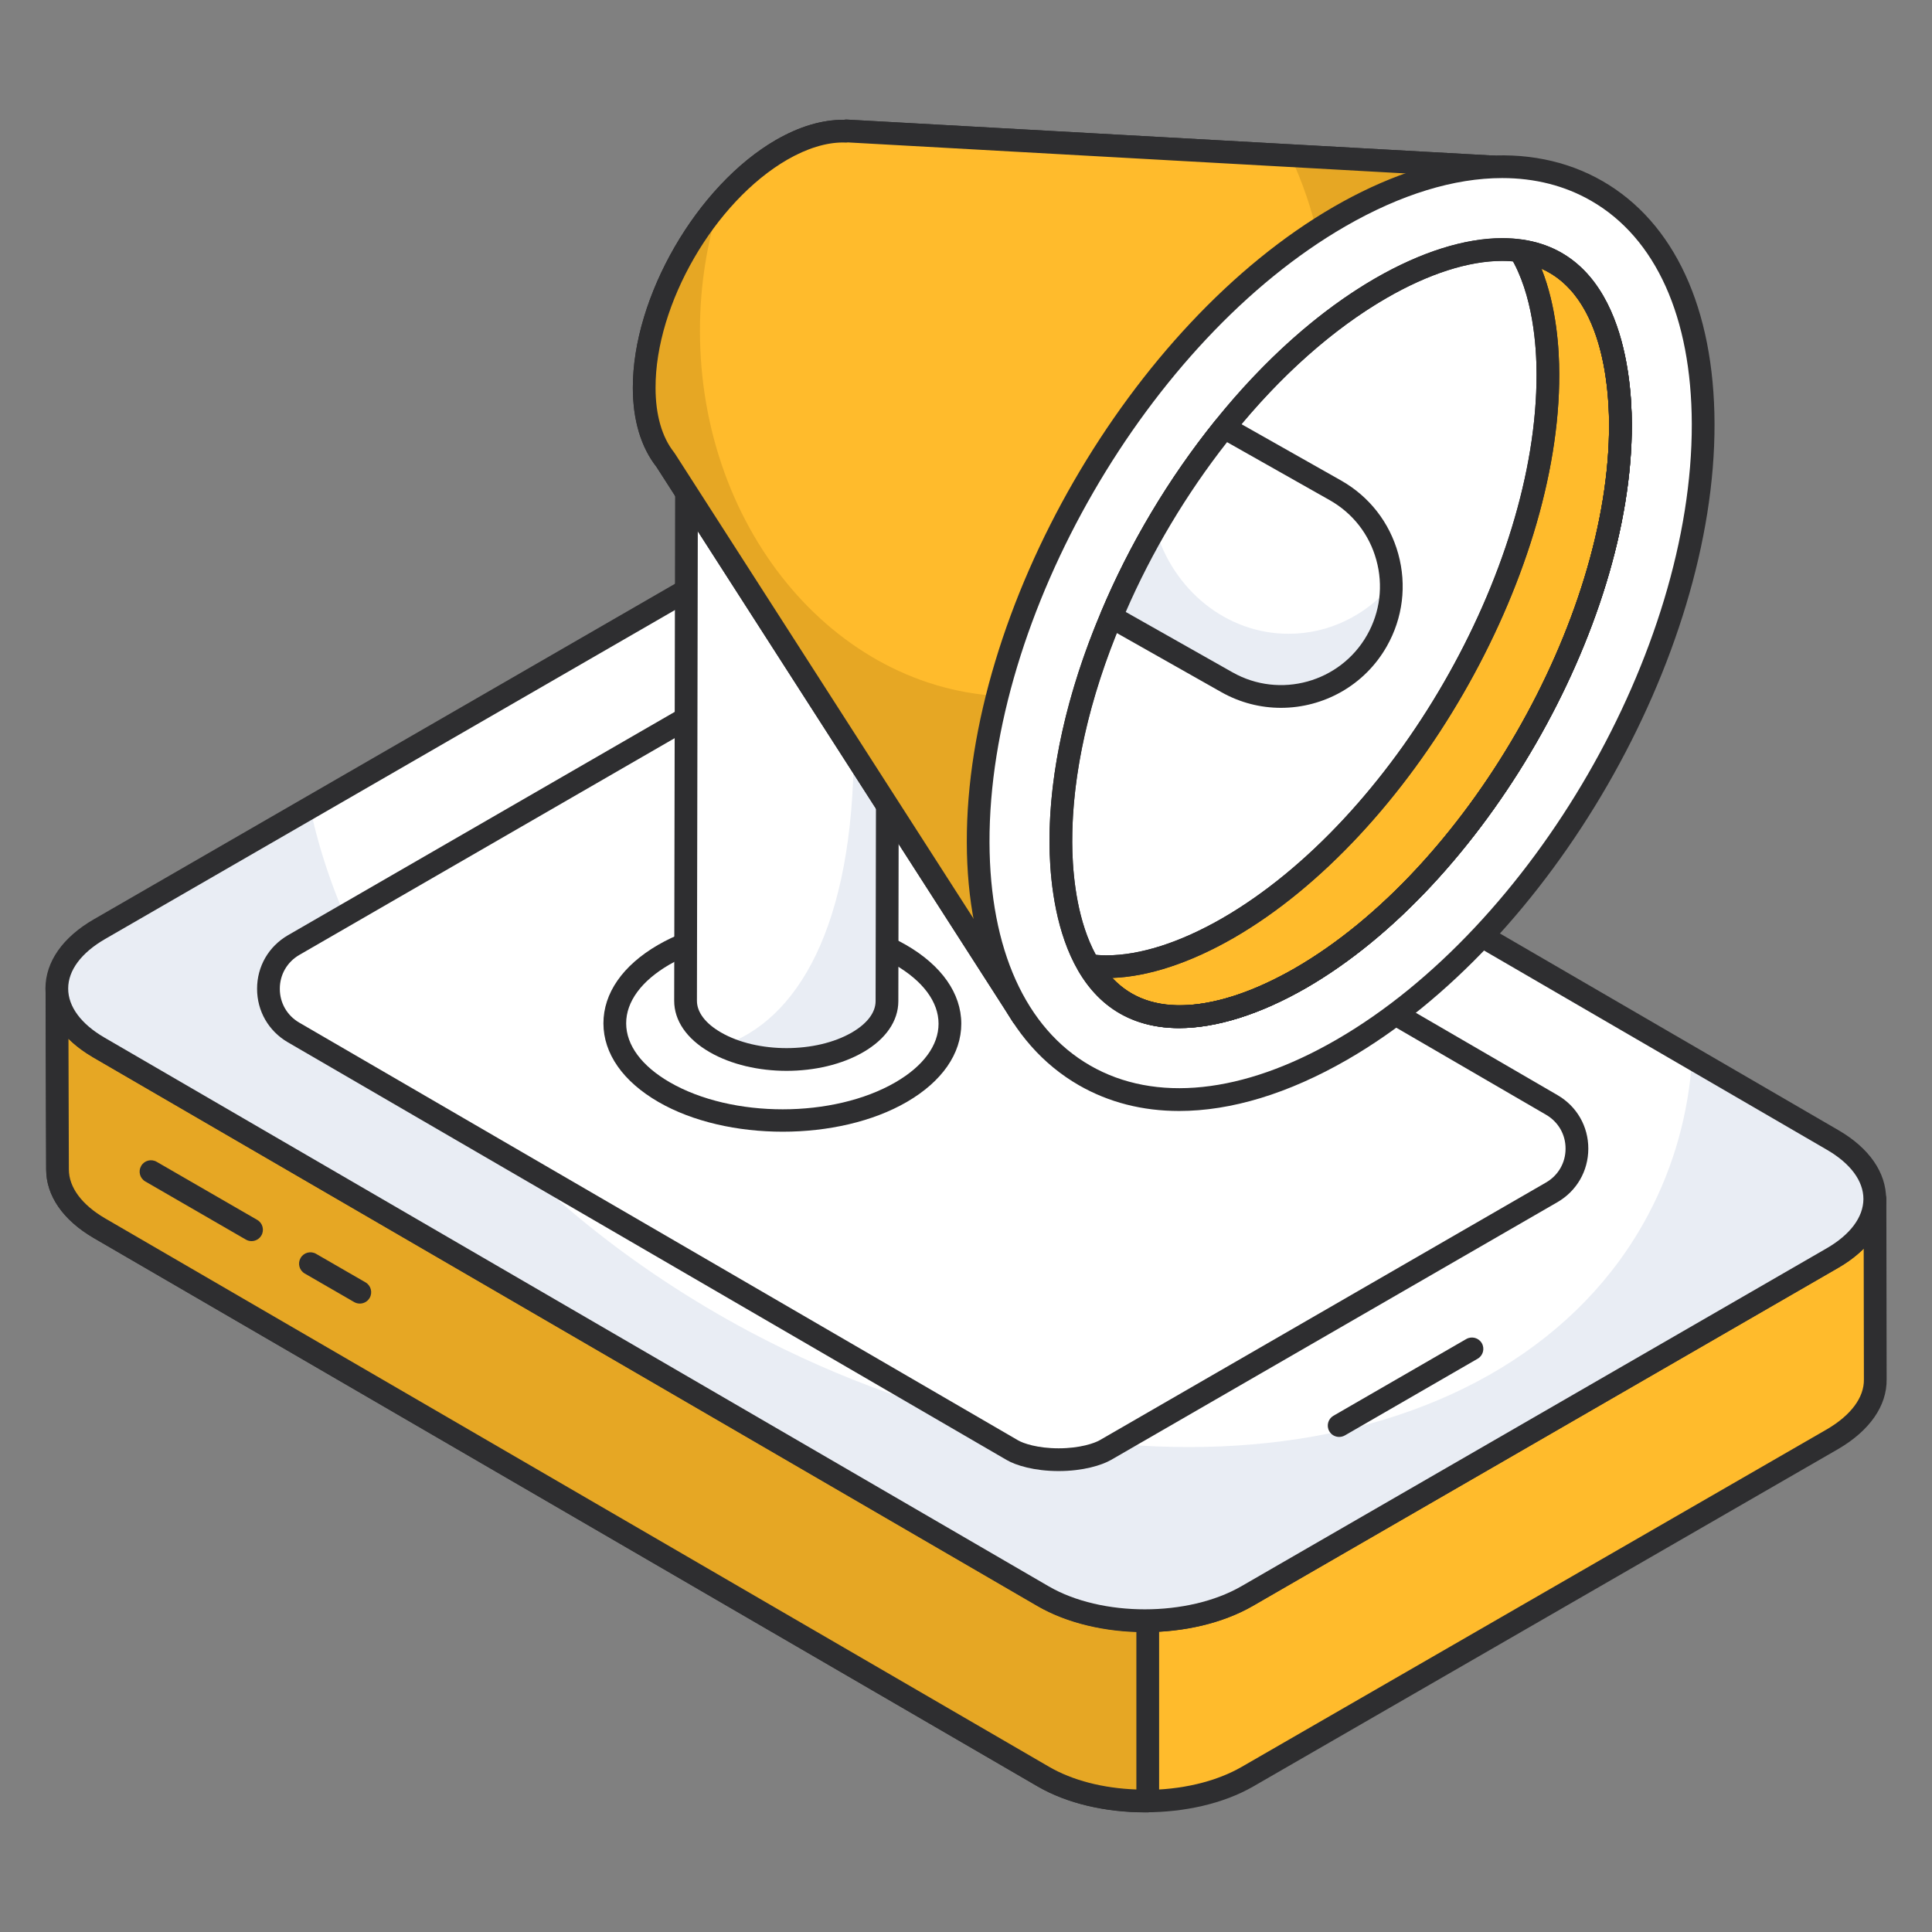 <?xml version="1.0" encoding="UTF-8"?> <svg xmlns="http://www.w3.org/2000/svg" width="48" height="48" viewBox="0 0 48 48" fill="none"><rect x="0" y="0" width="48" height="48" fill="#808080" stroke="none"/><path d="M46.59 34.27C46.596 34.807 46.239 35.337 45.536 35.75L30.994 44.14C29.59 44.952 27.319 44.952 25.922 44.14L2.467 30.513C1.772 30.107 1.428 29.584 1.428 29.054L1.414 24.566C1.414 25.09 1.765 25.619 2.453 26.026L25.915 39.653C27.312 40.465 29.576 40.465 30.987 39.653L45.523 31.256C46.232 30.85 46.583 30.32 46.583 29.783L46.59 34.27Z" fill="#FFBB2C"></path><path d="M28.457 45.026C27.487 45.026 26.518 44.812 25.781 44.384L2.326 30.757C1.565 30.312 1.147 29.707 1.147 29.054L1.133 24.575C1.133 24.572 1.133 24.57 1.133 24.567C1.133 24.567 1.133 24.567 1.133 24.567C1.133 24.411 1.259 24.285 1.415 24.284C1.57 24.284 1.697 24.41 1.697 24.565V24.567C1.697 25.002 2.026 25.445 2.598 25.782L26.058 39.408C27.371 40.171 29.52 40.172 30.847 39.408L45.383 31.012C45.975 30.672 46.301 30.236 46.301 29.783C46.301 29.628 46.428 29.501 46.583 29.501C46.739 29.501 46.866 29.627 46.866 29.783V29.786L46.873 34.269C46.881 34.925 46.457 35.537 45.681 35.994L31.136 44.385C30.397 44.812 29.426 45.026 28.457 45.026ZM1.701 25.806L1.711 29.053C1.711 29.499 2.031 29.93 2.61 30.269L26.065 43.896C27.381 44.661 29.53 44.661 30.854 43.895L45.397 35.506C45.989 35.157 46.314 34.719 46.308 34.274C46.308 34.273 46.308 34.272 46.308 34.271L46.303 31.023C46.128 31.197 45.914 31.358 45.664 31.501L31.13 39.897C29.621 40.765 27.269 40.766 25.774 39.896L2.313 26.27C2.074 26.129 1.87 25.974 1.701 25.806Z" fill="#2E2E30"></path><path d="M28.514 40.258C27.574 40.268 26.631 40.069 25.915 39.653L2.453 26.026C1.765 25.619 1.414 25.09 1.414 24.566L1.428 29.054C1.428 29.584 1.772 30.107 2.467 30.513L25.922 44.14C26.636 44.554 27.577 44.755 28.514 44.746L28.514 40.258Z" fill="#E6A724"></path><path d="M28.454 45.028C27.445 45.028 26.497 44.8 25.781 44.384L2.326 30.757C1.565 30.312 1.147 29.707 1.147 29.054L1.133 24.575C1.133 24.572 1.133 24.57 1.133 24.567C1.133 24.567 1.133 24.567 1.133 24.567C1.133 24.411 1.259 24.284 1.415 24.284C1.57 24.284 1.697 24.41 1.697 24.565V24.572C1.7 25.006 2.028 25.446 2.598 25.782L26.058 39.408C26.704 39.784 27.571 39.986 28.512 39.976C28.602 39.976 28.66 40.004 28.714 40.057C28.768 40.11 28.798 40.182 28.798 40.258V44.745C28.798 44.9 28.673 45.026 28.518 45.028C28.497 45.028 28.475 45.028 28.454 45.028ZM1.701 25.806L1.711 29.053C1.711 29.499 2.031 29.93 2.61 30.269L26.065 43.896C26.645 44.233 27.407 44.43 28.233 44.459V40.537C27.304 40.508 26.44 40.284 25.774 39.896L2.313 26.27C2.074 26.129 1.87 25.974 1.701 25.806Z" fill="#2E2E30"></path><path d="M2.474 23.085C1.067 23.897 1.06 25.211 2.457 26.023L25.913 39.654C27.31 40.466 29.579 40.466 30.985 39.654L45.525 31.26C46.927 30.45 46.934 29.136 45.537 28.324L22.081 14.693C20.684 13.881 18.415 13.881 17.014 14.691L2.474 23.085Z" fill="white"></path><path d="M45.524 31.256L30.988 39.653C29.577 40.465 27.313 40.465 25.916 39.653L2.454 26.026C1.057 25.213 1.071 23.899 2.475 23.087L7.705 20.065C8.731 24.931 12.716 29.942 18.641 33.094C27.581 37.842 37.568 36.542 40.947 30.182C41.594 28.964 41.952 27.65 42.041 26.294L45.537 28.324C46.934 29.136 46.928 30.451 45.524 31.256Z" fill="#E9EDF4"></path><path d="M26.3 36.266C25.752 36.266 25.338 36.139 25.151 36.029L7.292 25.651C6.459 25.166 6.46 23.962 7.295 23.48L18.387 17.074C18.577 16.965 18.994 16.837 19.543 16.837C20.092 16.837 20.507 16.964 20.695 17.073L38.553 27.452C39.387 27.937 39.385 29.141 38.55 29.623L27.463 36.026C27.271 36.136 26.851 36.266 26.3 36.266Z" fill="white"></path><path d="M28.443 40.551C27.479 40.551 26.517 40.333 25.768 39.898L2.312 26.267C1.548 25.823 1.128 25.217 1.129 24.559C1.13 23.897 1.556 23.287 2.329 22.841L16.87 14.446C18.349 13.592 20.749 13.594 22.22 14.449L45.677 28.08C46.441 28.524 46.861 29.131 46.86 29.789C46.86 30.45 46.434 31.059 45.664 31.504L31.124 39.899C30.371 40.333 29.406 40.551 28.443 40.551ZM2.612 23.329C2.02 23.671 1.694 24.108 1.694 24.56C1.693 25.008 2.014 25.441 2.596 25.779L26.052 39.41C27.367 40.175 29.516 40.174 30.841 39.41L45.381 31.015C45.97 30.675 46.295 30.239 46.296 29.788C46.296 29.34 45.975 28.907 45.393 28.568L21.936 14.937C20.621 14.173 18.474 14.172 17.152 14.935L2.612 23.329Z" fill="#2E2E30"></path><path d="M26.301 36.548C25.697 36.548 25.237 36.406 25.01 36.273L7.151 25.895C6.672 25.616 6.386 25.119 6.387 24.564C6.387 24.009 6.675 23.513 7.155 23.235L18.246 16.83C18.477 16.697 18.94 16.555 19.544 16.555C20.151 16.555 20.61 16.697 20.838 16.83L38.696 27.208C39.176 27.487 39.462 27.984 39.461 28.539C39.46 29.094 39.173 29.59 38.693 29.868L27.606 36.27C27.373 36.404 26.908 36.548 26.301 36.548ZM19.544 17.119C19.016 17.119 18.657 17.245 18.529 17.319L7.438 23.724C7.134 23.9 6.952 24.214 6.952 24.565C6.951 24.916 7.132 25.231 7.435 25.407L25.294 35.785C25.421 35.859 25.774 35.983 26.301 35.983C26.831 35.983 27.193 35.856 27.323 35.781L38.41 29.379C38.714 29.203 38.896 28.889 38.896 28.538C38.897 28.187 38.716 27.873 38.412 27.696L20.554 17.317C20.427 17.244 20.073 17.119 19.544 17.119Z" fill="#2E2E30"></path><path d="M33.271 35.7C33.173 35.7 33.078 35.65 33.026 35.559C32.948 35.424 32.995 35.252 33.129 35.174L36.429 33.268C36.565 33.19 36.737 33.237 36.815 33.371C36.893 33.507 36.847 33.679 36.712 33.757L33.412 35.663C33.367 35.688 33.319 35.7 33.271 35.7Z" fill="#2E2E30"></path><path d="M7.711 31.396L8.938 32.105L7.711 31.396Z" fill="#E6A724"></path><path d="M8.939 32.387C8.891 32.387 8.843 32.375 8.798 32.349L7.571 31.64C7.436 31.562 7.39 31.39 7.468 31.255C7.545 31.119 7.718 31.073 7.853 31.151L9.081 31.86C9.216 31.938 9.262 32.111 9.184 32.246C9.132 32.337 9.037 32.387 8.939 32.387Z" fill="#2E2E30"></path><path d="M3.75 29.108L6.248 30.552L3.75 29.108Z" fill="#E6A724"></path><path d="M6.249 30.835C6.201 30.835 6.153 30.823 6.108 30.797L3.61 29.353C3.475 29.275 3.429 29.103 3.507 28.968C3.584 28.832 3.757 28.786 3.893 28.865L6.391 30.308C6.526 30.386 6.572 30.559 6.494 30.694C6.442 30.784 6.347 30.835 6.249 30.835Z" fill="#2E2E30"></path><path d="M22.371 23.723C24.004 24.666 24.008 26.191 22.39 27.132C20.767 28.075 18.134 28.078 16.5 27.134C14.871 26.194 14.863 24.666 16.485 23.723C18.104 22.782 20.742 22.782 22.371 23.723Z" fill="white"></path><path d="M19.446 28.117C18.329 28.117 17.212 27.871 16.36 27.379C15.479 26.87 14.993 26.177 14.992 25.426C14.991 24.678 15.471 23.986 16.344 23.479C18.04 22.494 20.807 22.494 22.513 23.478C23.395 23.988 23.882 24.682 23.883 25.432C23.884 26.179 23.404 26.869 22.533 27.376C21.683 27.87 20.565 28.117 19.446 28.117ZM19.425 23.297C18.411 23.297 17.398 23.52 16.628 23.967C15.937 24.369 15.556 24.887 15.557 25.424C15.557 25.966 15.943 26.486 16.642 26.89C18.192 27.785 20.707 27.784 22.249 26.888C22.94 26.487 23.319 25.97 23.318 25.433C23.318 24.893 22.931 24.372 22.231 23.967C21.456 23.52 20.44 23.297 19.425 23.297Z" fill="#2E2E30"></path><path d="M22.06 11.313L22.035 24.876C22.034 25.245 21.791 25.613 21.307 25.895C20.333 26.461 18.751 26.461 17.771 25.895C17.277 25.61 17.03 25.235 17.031 24.862L17.056 11.299C17.055 11.673 17.302 12.047 17.796 12.332C18.776 12.898 20.358 12.898 21.332 12.332C21.816 12.051 22.059 11.682 22.06 11.313Z" fill="white"></path><path d="M22.059 11.315L22.034 24.877C22.034 25.247 21.787 25.617 21.304 25.894C20.39 26.433 18.931 26.464 17.945 25.981C19.794 25.365 21.212 23.046 21.212 18.556C21.212 16.312 20.858 14.263 20.272 12.696C20.657 12.629 21.022 12.511 21.33 12.331C21.813 12.054 22.059 11.684 22.059 11.315Z" fill="#E9EDF4"></path><path d="M21.321 10.283C22.302 10.849 22.304 11.767 21.331 12.332C20.357 12.898 18.775 12.898 17.794 12.332C16.814 11.767 16.807 10.849 17.78 10.283C18.754 9.717 20.341 9.717 21.321 10.283Z" fill="white"></path><path d="M19.542 26.605C18.855 26.605 18.168 26.45 17.631 26.14C17.061 25.811 16.749 25.357 16.75 24.861L16.775 11.301C16.775 11.3 16.775 11.299 16.775 11.298C16.775 11.142 16.902 11.017 17.057 11.017C17.213 11.017 17.34 11.143 17.339 11.3C17.339 11.585 17.551 11.864 17.938 12.088C18.838 12.607 20.298 12.608 21.191 12.088C21.57 11.869 21.778 11.593 21.779 11.313C21.779 11.157 21.906 11.031 22.061 11.031C22.217 11.031 22.344 11.158 22.344 11.314L22.319 24.877C22.317 25.366 22.009 25.815 21.45 26.139C20.916 26.45 20.23 26.605 19.542 26.605ZM17.338 12.359L17.315 24.862C17.314 25.148 17.526 25.428 17.913 25.651C18.812 26.17 20.272 26.17 21.166 25.651C21.544 25.431 21.753 25.156 21.754 24.875L21.777 12.37C21.686 12.443 21.586 12.512 21.475 12.577C20.408 13.197 18.73 13.197 17.656 12.577C17.539 12.509 17.432 12.436 17.338 12.359Z" fill="#2E2E30"></path><path d="M19.566 13.042C18.879 13.042 18.191 12.888 17.654 12.577C17.087 12.25 16.774 11.797 16.773 11.303C16.773 10.813 17.081 10.364 17.64 10.039C18.709 9.418 20.388 9.418 21.464 10.039C22.029 10.365 22.342 10.817 22.342 11.31C22.343 11.801 22.035 12.251 21.474 12.577C20.94 12.887 20.253 13.042 19.566 13.042ZM19.55 10.144C18.956 10.144 18.363 10.272 17.924 10.527C17.546 10.747 17.338 11.022 17.338 11.303C17.339 11.587 17.551 11.866 17.937 12.089C18.836 12.607 20.296 12.608 21.19 12.089C21.569 11.868 21.778 11.592 21.777 11.311C21.777 11.028 21.565 10.75 21.181 10.528C20.738 10.272 20.144 10.144 19.55 10.144Z" fill="#2E2E30"></path><path d="M25.405 25.524C25.309 25.524 25.22 25.476 25.168 25.395L16.309 11.599C15.923 11.106 15.723 10.433 15.723 9.637C15.716 7.378 17.312 4.614 19.28 3.476C19.863 3.141 20.426 2.973 20.973 2.976C20.994 2.972 21.017 2.97 21.038 2.971L37.092 3.864C37.189 3.869 37.277 3.924 37.323 4.009C37.37 4.094 37.37 4.197 37.323 4.283L25.652 25.379C25.604 25.466 25.514 25.521 25.414 25.524C25.411 25.524 25.408 25.524 25.405 25.524ZM20.942 3.54C20.524 3.54 20.048 3.686 19.562 3.966C17.751 5.013 16.281 7.557 16.287 9.636C16.287 10.304 16.445 10.857 16.744 11.235C16.749 11.242 16.779 11.286 16.784 11.294L25.387 24.691L36.611 4.403L21.063 3.538C21.046 3.541 21.03 3.543 21.011 3.542C20.988 3.541 20.965 3.54 20.942 3.54Z" fill="#2E2E30"></path><path d="M37.079 4.146L25.408 25.242L16.549 11.446L16.525 11.409C16.199 10.997 16.008 10.394 16.008 9.637C16.002 7.464 17.528 4.817 19.424 3.721C20.003 3.388 20.551 3.241 21.025 3.259V3.253L37.079 4.146Z" fill="#FFBB2C"></path><path d="M37.077 4.144L25.407 25.243L16.547 11.447L16.521 11.411C16.198 10.995 16.008 10.394 16.008 9.634C16.003 8.104 16.758 6.337 17.878 5.048C17.564 6.034 17.39 7.102 17.39 8.217C17.39 13.235 20.887 17.303 25.197 17.303C29.506 17.303 33.004 13.235 33.004 8.217C33.004 6.64 32.66 5.155 32.053 3.866L37.077 4.144Z" fill="#E6A724"></path><path d="M25.405 25.524C25.309 25.524 25.22 25.476 25.168 25.395L16.309 11.599C15.923 11.106 15.723 10.433 15.723 9.637C15.716 7.378 17.312 4.614 19.28 3.476C19.863 3.141 20.426 2.973 20.973 2.976C20.994 2.972 21.017 2.97 21.038 2.971L37.092 3.864C37.189 3.869 37.277 3.924 37.323 4.009C37.37 4.094 37.37 4.197 37.323 4.283L25.652 25.379C25.604 25.466 25.514 25.521 25.414 25.524C25.411 25.524 25.408 25.524 25.405 25.524ZM20.942 3.54C20.524 3.54 20.048 3.686 19.562 3.966C17.751 5.013 16.281 7.557 16.287 9.636C16.287 10.304 16.445 10.857 16.744 11.235C16.749 11.242 16.779 11.286 16.784 11.294L25.387 24.691L36.611 4.403L21.063 3.538C21.046 3.541 21.03 3.543 21.011 3.542C20.988 3.541 20.965 3.54 20.942 3.54Z" fill="#2E2E30"></path><path d="M33.28 5.381C38.252 2.51 42.297 4.811 42.313 10.529C42.33 16.246 38.31 23.208 33.338 26.079C28.359 28.954 24.317 26.646 24.301 20.928C24.285 15.211 28.3 8.256 33.28 5.381Z" fill="white"></path><path d="M29.294 25.261C26.653 25.261 26.359 22.226 26.355 20.922C26.341 15.959 29.983 9.656 34.307 7.159C35.395 6.531 36.437 6.199 37.321 6.199C39.962 6.199 40.255 9.231 40.259 10.534C40.273 15.5 36.633 21.803 32.311 24.299C31.221 24.928 30.178 25.261 29.294 25.261Z" fill="white"></path><path d="M40.262 10.534C40.278 15.501 36.636 21.803 32.317 24.299C31.223 24.926 30.18 25.26 29.297 25.26C28.177 25.26 27.478 24.71 27.047 23.981C27.186 24.007 27.334 24.017 27.494 24.017C28.382 24.017 29.425 23.683 30.514 23.056C34.833 20.56 38.475 14.258 38.46 9.291C38.46 8.542 38.362 7.221 37.771 6.235C40 6.554 40.257 9.307 40.262 10.534Z" fill="#FFBB2C"></path><path d="M29.294 25.543C28.212 25.543 27.35 25.052 26.801 24.125C26.745 24.03 26.749 23.91 26.812 23.82C26.876 23.729 26.989 23.685 27.095 23.703C27.218 23.726 27.35 23.735 27.491 23.735C28.326 23.735 29.321 23.416 30.37 22.812C34.615 20.358 38.19 14.167 38.175 9.292C38.175 8.608 38.09 7.322 37.526 6.381C37.47 6.287 37.473 6.17 37.533 6.079C37.593 5.989 37.7 5.94 37.808 5.956C40.26 6.306 40.537 9.273 40.542 10.533C40.558 15.585 36.855 22.001 32.455 24.544C31.314 25.198 30.221 25.543 29.294 25.543ZM27.626 24.297C28.557 25.301 30.236 25.165 32.174 24.055C36.418 21.601 39.993 15.41 39.977 10.535C39.973 9.537 39.789 7.327 38.297 6.674C38.675 7.62 38.739 8.68 38.739 9.291C38.755 14.342 35.052 20.759 30.652 23.301C29.572 23.923 28.529 24.266 27.626 24.297Z" fill="#2E2E30"></path><path d="M29.294 27.602C28.387 27.602 27.547 27.389 26.804 26.962C25.016 25.933 24.027 23.791 24.02 20.929C24.003 15.134 28.094 8.049 33.139 5.136C35.645 3.69 38.015 3.465 39.814 4.499C41.6 5.527 42.589 7.668 42.597 10.528C42.613 16.326 38.524 23.412 33.481 26.323C32.009 27.173 30.584 27.602 29.294 27.602ZM37.321 4.424C36.131 4.424 34.804 4.828 33.422 5.625C28.533 8.448 24.568 15.312 24.584 20.927C24.592 23.579 25.48 25.549 27.085 26.473C28.702 27.402 30.874 27.176 33.198 25.834C38.085 23.013 42.048 16.147 42.032 10.53C42.025 7.88 41.137 5.912 39.532 4.989C38.877 4.612 38.131 4.424 37.321 4.424Z" fill="#2E2E30"></path><path d="M29.295 25.544C26.4 25.544 26.078 22.313 26.074 20.924C26.059 15.872 29.766 9.457 34.167 6.916C35.298 6.263 36.389 5.918 37.322 5.918C40.218 5.918 40.539 9.146 40.542 10.534C40.557 15.589 36.853 22.005 32.454 24.544C31.321 25.198 30.229 25.544 29.295 25.544ZM37.322 6.483C36.488 6.483 35.494 6.801 34.45 7.405C30.202 9.857 26.625 16.047 26.639 20.922C26.642 22.142 26.908 24.979 29.295 24.979C30.13 24.979 31.124 24.66 32.171 24.055C36.417 21.604 39.992 15.413 39.978 10.536C39.974 9.317 39.709 6.483 37.322 6.483Z" fill="#2E2E30"></path><path d="M29.295 25.541C26.404 25.541 26.08 22.313 26.074 20.925C26.069 19.172 26.511 17.197 27.35 15.216C28.053 13.529 29.037 11.878 30.194 10.443C31.404 8.938 32.777 7.718 34.166 6.914C35.301 6.261 36.393 5.916 37.322 5.916C40.213 5.916 40.537 9.144 40.543 10.532C40.559 15.585 36.855 22 32.456 24.543C31.325 25.196 30.232 25.541 29.295 25.541ZM37.322 6.481C36.491 6.481 35.497 6.8 34.448 7.403C33.12 8.172 31.801 9.346 30.635 10.797C29.51 12.191 28.555 13.795 27.871 15.434C27.06 17.348 26.634 19.246 26.639 20.923C26.644 22.142 26.912 24.977 29.295 24.977C30.133 24.977 31.128 24.657 32.173 24.054C36.419 21.6 39.993 15.409 39.978 10.534C39.973 9.315 39.705 6.481 37.322 6.481Z" fill="#2E2E30"></path><path d="M29.294 25.543C28.212 25.543 27.35 25.052 26.801 24.125C26.745 24.03 26.749 23.91 26.812 23.82C26.876 23.729 26.989 23.685 27.095 23.703C27.218 23.726 27.35 23.735 27.491 23.735C28.326 23.735 29.321 23.416 30.37 22.812C34.615 20.358 38.19 14.167 38.175 9.292C38.175 8.608 38.09 7.322 37.526 6.381C37.47 6.287 37.473 6.17 37.533 6.079C37.593 5.989 37.7 5.94 37.808 5.956C40.26 6.306 40.537 9.273 40.542 10.533C40.558 15.585 36.855 22.001 32.455 24.544C31.314 25.198 30.221 25.543 29.294 25.543ZM27.626 24.297C28.557 25.301 30.236 25.165 32.174 24.055C36.418 21.601 39.993 15.41 39.977 10.535C39.973 9.537 39.789 7.327 38.297 6.674C38.675 7.62 38.739 8.68 38.739 9.291C38.755 14.342 35.052 20.759 30.652 23.301C29.572 23.923 28.529 24.266 27.626 24.297Z" fill="#2E2E30"></path><path d="M34.209 15.917C33.465 17.231 31.795 17.694 30.48 16.949L27.609 15.326C28.308 13.652 29.279 12.028 30.414 10.621L33.177 12.182C34.492 12.927 34.954 14.602 34.209 15.917Z" fill="white"></path><path d="M34.564 14.545C34.569 15.007 34.456 15.485 34.209 15.916C33.465 17.231 31.795 17.693 30.48 16.948L27.609 15.325C27.923 14.575 28.287 13.841 28.703 13.127C29.14 14.647 30.46 15.746 32.016 15.746C33.023 15.746 33.932 15.284 34.564 14.545Z" fill="#E9EDF4"></path><path d="M31.825 17.586C31.321 17.586 30.811 17.46 30.342 17.195L27.472 15.572C27.347 15.501 27.295 15.349 27.35 15.217C28.054 13.529 29.038 11.878 30.195 10.444C30.282 10.335 30.433 10.306 30.554 10.375L33.317 11.937C34.019 12.334 34.524 12.981 34.739 13.76C34.954 14.539 34.853 15.354 34.456 16.055C33.901 17.035 32.877 17.586 31.825 17.586ZM27.969 15.204L30.62 16.703C31.797 17.37 33.298 16.954 33.965 15.777C34.288 15.207 34.37 14.544 34.194 13.911C34.02 13.277 33.609 12.751 33.039 12.428L30.486 10.985C29.478 12.268 28.613 13.718 27.969 15.204Z" fill="#2E2E30"></path></svg> 